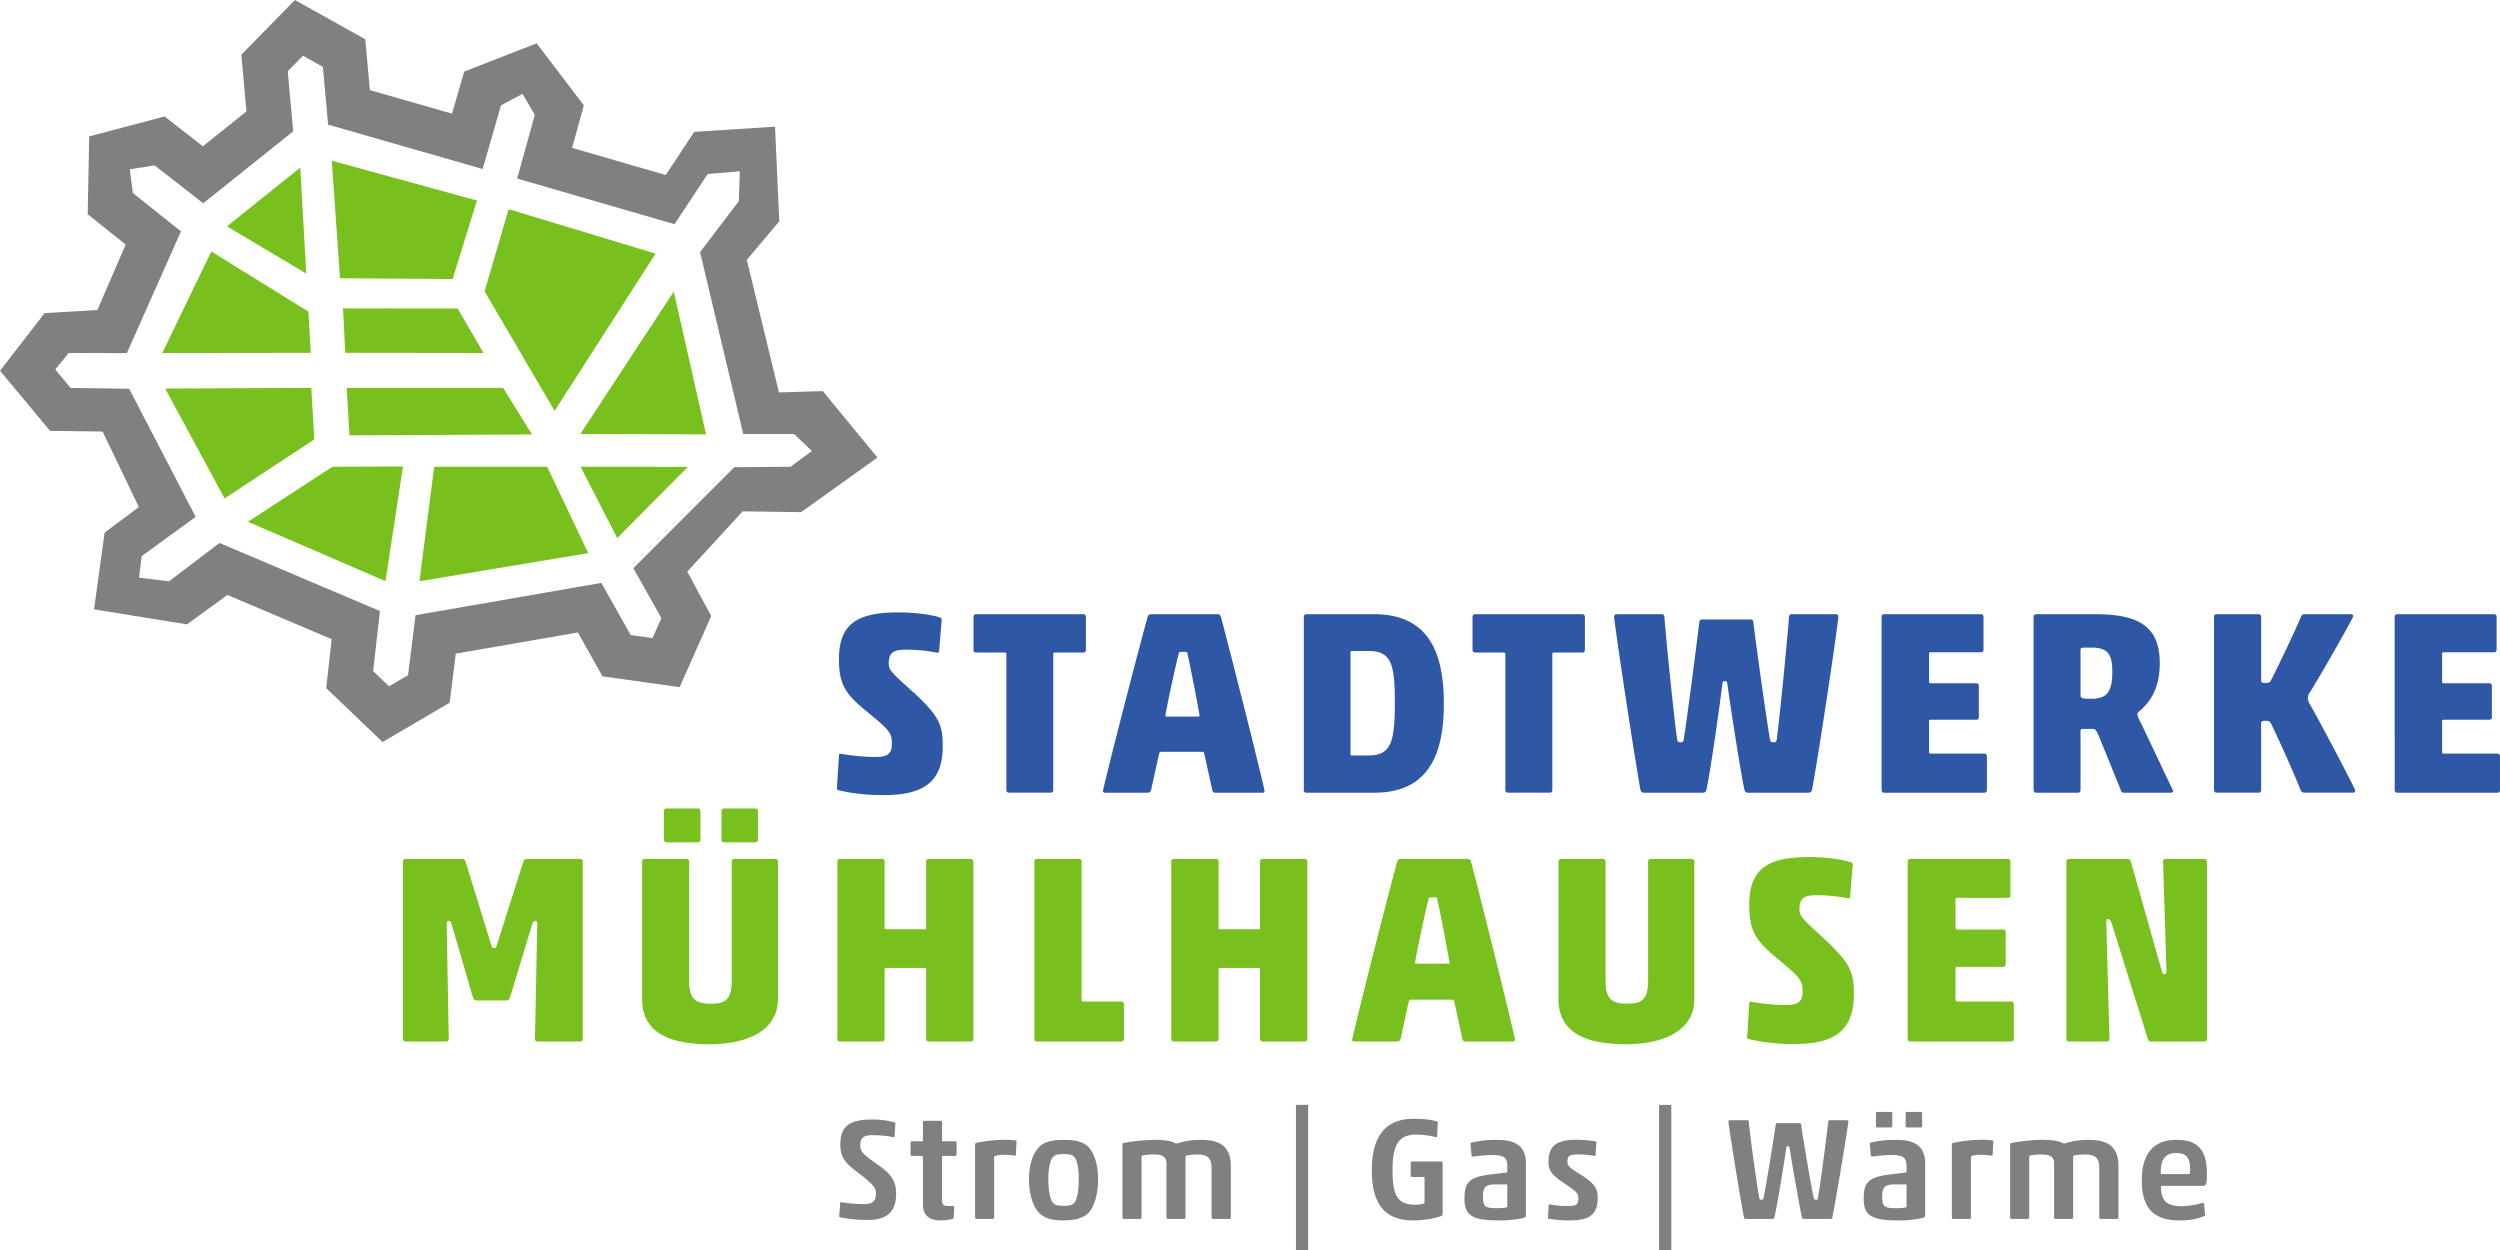 <svg xmlns="http://www.w3.org/2000/svg" width="800" height="400" viewBox="0 0 800 400"><defs><style>.a{fill:#2e58a6;}.b{fill:#78c01d;}.c{fill:gray;}</style></defs><g transform="translate(-13.186 -58.739)"><path class="a" d="M93.768,113.659c-4.084,0-5.419,1.093-5.419,4.371,0,2.183.837,2.939,7.842,9.234,8.592,7.894,9.425,10.674,9.425,17.469,0,12-7.177,15.454-18.689,15.454a61.87,61.87,0,0,1-14.587-1.513.7.7,0,0,1-.59-.588l.668-10.665c0-.255.247-.5.75-.419a64.712,64.712,0,0,0,10.846,1c4.253,0,5.336-1.249,5.336-4.285,0-3.687-1.081-4.531-8.921-11-6.764-5.547-8.012-9.074-8.012-16.207,0-12.1,7.262-14.78,19.279-14.78,5.081,0,11,.834,13.088,1.677a.664.664,0,0,1,.5.756l-.833,9.994a.485.485,0,0,1-.507.5,52.136,52.136,0,0,0-10.179-1.007" transform="translate(209.241 152.97)"/><path class="a" d="M91.827,114.631a.442.442,0,0,0-.5-.5H82.142a.791.791,0,0,1-.833-.839V102.7a.785.785,0,0,1,.833-.839h34.292a.8.8,0,0,1,.842.839v10.588a.8.8,0,0,1-.842.839h-9.1a.444.444,0,0,0-.5.5v43.5a.785.785,0,0,1-.837.839H92.659a.785.785,0,0,1-.833-.839v-43.5Z" transform="translate(243.395 153.426)"/><path class="a" d="M120.949,134.625c.164,0,.334-.073.334-.414-.59-3.446-2.835-15.2-3.923-19.988-.083-.251-.256-.337-1.349-.337-.983,0-1.244.086-1.326.337-1.252,4.785-3.749,16.544-4.33,19.988,0,.342.078.414.329.414Zm1.82,11.764c-.155-.5-.324-.5-.654-.5H109.182a.748.748,0,0,0-.833.588l-2.583,11.666c-.261.674-.59.844-1.093.844H91c-.412,0-.759-.251-.581-.844,2.414-10.409,10.834-43.083,14.255-55.434a1.07,1.07,0,0,1,1-.844h21.447c.576,0,.823.342,1,.844,3.334,12.515,12.26,47.878,13.929,55.434.087.506,0,.844-.59.844H126.454a.952.952,0,0,1-1.093-.844l-2.592-11.758Z" transform="translate(275.759 153.422)"/><path class="a" d="M125.03,113.628h-5.167a.445.445,0,0,0-.507.5v32.418c0,.424.087.515.426.515h5.332c7.344,0,8.428-4.448,8.428-17.049,0-12.187-1.081-16.384-8.511-16.384m1.921-11.764c18.1,0,22.279,13.363,22.279,28.562s-4.175,28.562-22.279,28.562H105.262a.8.8,0,0,1-.837-.848V102.708a.793.793,0,0,1,.837-.844Z" transform="translate(325.985 153.422)"/><path class="a" d="M126.738,114.631a.446.446,0,0,0-.5-.5h-9.173a.791.791,0,0,1-.833-.839V102.7a.785.785,0,0,1,.833-.839h34.292a.785.785,0,0,1,.833.839v10.588a.791.791,0,0,1-.833.839h-9.091a.44.44,0,0,0-.5.5v43.5a.792.792,0,0,1-.837.839H127.566a.785.785,0,0,1-.828-.839v-43.5Z" transform="translate(368.164 153.426)"/><path class="a" d="M188.125,158.985H168.846c-.581-.082-.828-.337-1.006-1.012-.992-4.371-3.915-22.761-5.5-34.1a.661.661,0,0,0-.75-.588.672.672,0,0,0-.759.588c-1.408,11.337-4.166,29.9-5.163,34.265-.252.761-.59.844-1.34.844H135.565c-.59-.082-.833-.337-1-1.012-2.085-11.422-8.007-50.813-8.428-55.261a.785.785,0,0,1,.833-.844H141.4a.792.792,0,0,1,.842.844c.667,8.823,3.087,32.418,4.093,39.31.087.665.324.839,1.081.839.672,0,.919-.173,1-.839,1.081-6.718,3.834-28.218,5.007-37.624a.791.791,0,0,1,.837-.844h15.6a.785.785,0,0,1,.828.844c1.166,9.406,4.17,30.736,5.336,37.624.169.665.416.839,1.1.839.731,0,.91-.173,1.07-.921.924-6.891,3.261-30.57,3.923-39.227a.8.8,0,0,1,.842-.844h14.1a.8.8,0,0,1,.837.844c-.421,4.876-6.26,43.927-8.428,55.352-.174.756-.59.925-1.335.925" transform="translate(403.556 153.422)"/><path class="a" d="M144.855,102.7a.785.785,0,0,1,.833-.839h30.949a.785.785,0,0,1,.837.839v10.5a.791.791,0,0,1-.837.844H160.544a.448.448,0,0,0-.512.5v8.9a.454.454,0,0,0,.512.51h14.6a.785.785,0,0,1,.828.839v9.994a.791.791,0,0,1-.828.844h-14.6a.45.45,0,0,0-.512.5v9.83a.448.448,0,0,0,.512.5h17.18a.793.793,0,0,1,.837.834v10.84a.8.8,0,0,1-.837.844H145.686a.785.785,0,0,1-.833-.844V102.7Z" transform="translate(470.436 153.426)"/><path class="a" d="M180.687,120.34c0-5.706-1.413-7.8-6.759-7.8h-1.582c-1.582,0-1.83.164-1.83.665v14.7c0,.925.736,1.012,3.411,1.012,5.008,0,6.759-2.106,6.759-8.577m-4,21.262c-1.171-2.862-1.426-3.027-2.423-3.027H171.5c-.654,0-.983,0-.983.588V158.14a.8.8,0,0,1-.837.848H156.328a.8.8,0,0,1-.837-.848V102.708a.8.8,0,0,1,.837-.844h19.031c13.673,0,20.514,3.864,20.514,15.624,0,6.559-1.916,11.257-6,14.958-1.006.839-1.18,1.085-1.18,1.509a12.7,12.7,0,0,0,1.18,2.776l10.164,21.41a.571.571,0,0,1-.581.848H184.516c-.576,0-.828-.091-1.075-.765L176.682,141.6Z" transform="translate(508.438 153.422)"/><path class="a" d="M198.732,126.982a3,3,0,0,0-.581,1.764,3.669,3.669,0,0,0,.492,1.677c2.927,4.964,12.767,23.686,14.688,27.8a.7.7,0,0,1-.745.756H197.063a1.246,1.246,0,0,1-1.171-.67c-2.332-5.961-7.509-17.388-9.594-21.58-.247-.51-.663-.761-1.671-.761-1.081,0-1.423.251-1.423.761v21.41a.785.785,0,0,1-.823.839H168.954a.785.785,0,0,1-.837-.839V102.708a.785.785,0,0,1,.837-.844h13.431a.785.785,0,0,1,.823.844v20.413c0,.5.256.752,1.257.752s1.587-.251,1.752-.588c2.753-5.378,8.007-16.461,9.763-20.669a1.107,1.107,0,0,1,1.081-.756h14.855a.7.7,0,0,1,.745.756c-1.582,3.281-10.586,19.064-13.929,24.365" transform="translate(553.549 153.422)"/><path class="a" d="M180.759,102.7a.794.794,0,0,1,.837-.839h30.957a.793.793,0,0,1,.833.839v10.5a.794.794,0,0,1-.833.844H196.444a.437.437,0,0,0-.492.5v8.9c0,.337.16.51.492.51H211.05a.785.785,0,0,1,.823.839v9.994a.785.785,0,0,1-.823.844H196.444a.438.438,0,0,0-.492.5v9.83a.437.437,0,0,0,.492.5h17.19a.785.785,0,0,1,.833.834v10.84a.785.785,0,0,1-.833.844H181.6a.8.8,0,0,1-.837-.844Z" transform="translate(598.717 153.426)"/><path class="b" d="M79.9,119.9a1.2,1.2,0,0,1,1.093-.852H98.06a.8.8,0,0,1,.842.852v56.72a.809.809,0,0,1-.842.861H84.437a.8.8,0,0,1-.833-.861l.745-36.611c0-1.03-.16-1.117-.659-1.117s-.764.347-1.019,1.208l-6.891,22.77c-.426,1.294-.5,1.463-1.431,1.463H65.277c-1.011,0-1.18,0-1.609-1.286l-6.726-23.123c-.252-.861-.492-1.035-.91-1.035-.507,0-.676.26-.676,1.208l.676,36.52a.808.808,0,0,1-.846.861H42.234a.813.813,0,0,1-.846-.861V119.9a.8.8,0,0,1,.846-.852H60.472c.512,0,.768.428.933.852l8.066,26.211c.343,1.121.512,1.47,1.016,1.47.668,0,.755-.438,1.088-1.47L79.9,119.9Z" transform="translate(100.762 214.552)"/><path class="b" d="M84.341,126.336a.8.8,0,0,1-.828-.866v-9.112a.795.795,0,0,1,.828-.857h10.01a.785.785,0,0,1,.837.857v9.112a.8.8,0,0,1-.837.866Zm-18.406,0a.8.8,0,0,1-.833-.866v-9.112a.794.794,0,0,1,.833-.857H75.94a.8.8,0,0,1,.846.857v9.112a.814.814,0,0,1-.846.866ZM101.58,176.5c0,10.064-9.744,14.447-21.932,14.447-13.883,0-21.53-4.385-21.53-14.447V132.508a.8.8,0,0,1,.837-.852h13.37a.8.8,0,0,1,.842.852v38.243c0,6.185,2.52,7.219,6.9,7.219s6.722-1.035,6.722-7.305V132.511a.8.8,0,0,1,.837-.852h13.115a.8.8,0,0,1,.842.852V176.5Z" transform="translate(160.544 201.941)"/><path class="b" d="M100.2,119.9a.8.8,0,0,1,.846-.852H114.5a.792.792,0,0,1,.823.852v56.72a.8.8,0,0,1-.823.861H101.042a.813.813,0,0,1-.846-.861V154.441a.442.442,0,0,0-.5-.506H87.415a.44.44,0,0,0-.5.506v22.177a.811.811,0,0,1-.837.861H72.626a.808.808,0,0,1-.846-.861V119.9a.8.8,0,0,1,.846-.852H86.079a.8.8,0,0,1,.837.852v21.147a.448.448,0,0,0,.5.515H99.7a.449.449,0,0,0,.5-.515V119.9Z" transform="translate(209.349 214.552)"/><path class="b" d="M85.568,119.9a.8.8,0,0,1,.846-.852H99.868a.8.8,0,0,1,.833.852v44.264a.451.451,0,0,0,.517.506H113.4a.806.806,0,0,1,.837.861v11.088a.806.806,0,0,1-.837.861H86.414a.808.808,0,0,1-.846-.861Z" transform="translate(258.612 214.552)"/><path class="b" d="M123.555,119.9a.8.8,0,0,1,.846-.852H137.85a.8.8,0,0,1,.842.852v56.72a.809.809,0,0,1-.842.861H124.4a.81.81,0,0,1-.846-.861V154.441a.44.44,0,0,0-.5-.506H110.779a.442.442,0,0,0-.5.506v22.177a.808.808,0,0,1-.846.861H95.986a.806.806,0,0,1-.837-.861V119.9a.8.8,0,0,1,.837-.852h13.449a.8.8,0,0,1,.846.852v21.147a.449.449,0,0,0,.5.515h12.278a.448.448,0,0,0,.5-.515V119.9Z" transform="translate(292.843 214.552)"/><path class="b" d="M138.622,152.559c.164,0,.334-.091.334-.433-.59-3.527-2.863-15.546-3.96-20.446-.078-.26-.238-.346-1.335-.346-1.006,0-1.266.086-1.345.346-1.267,4.9-3.787,16.922-4.377,20.446,0,.342.083.433.338.433Zm1.847,12.027c-.169-.515-.329-.515-.672-.515H126.76a.765.765,0,0,0-.842.6l-2.606,11.954c-.243.693-.59.861-1.093.861H108.441c-.426,0-.759-.26-.59-.861,2.442-10.655,10.929-44.081,14.368-56.72a1.074,1.074,0,0,1,1.011-.852h21.611c.59,0,.842.342,1.006.852,3.366,12.812,12.36,48.985,14.048,56.72.069.51,0,.861-.59.861h-15.14a.952.952,0,0,1-1.093-.861l-2.6-12.032Z" transform="translate(338.066 214.552)"/><path class="b" d="M165.716,163.894c0,10.064-9.744,14.447-21.949,14.447-13.862,0-21.52-4.385-21.52-14.447V119.9a.809.809,0,0,1,.85-.852h13.37a.8.8,0,0,1,.837.852v38.243c0,6.185,2.529,7.219,6.9,7.219s6.726-1.035,6.726-7.305V119.9a.8.8,0,0,1,.833-.852h13.124a.8.8,0,0,1,.837.852v43.993Z" transform="translate(389.657 214.552)"/><path class="b" d="M157.645,131.124c-4.12,0-5.465,1.107-5.465,4.462,0,2.238.837,3.013,7.907,9.462,8.656,8.072,9.507,10.911,9.507,17.861,0,12.3-7.243,15.824-18.845,15.824a62.107,62.107,0,0,1-14.716-1.545.74.74,0,0,1-.59-.615l.681-10.906c0-.26.247-.524.75-.433a62.876,62.876,0,0,0,10.929,1.035c4.284,0,5.382-1.294,5.382-4.38,0-3.792-1.1-4.653-9-11.268-6.814-5.665-8.066-9.275-8.066-16.585,0-12.369,7.3-15.122,19.412-15.122,5.126,0,11.1.861,13.2,1.723a.669.669,0,0,1,.5.765l-.837,10.222a.5.5,0,0,1-.512.524,52.2,52.2,0,0,0-10.253-1.026" transform="translate(436.827 214.079)"/><path class="b" d="M146.681,119.9a.8.8,0,0,1,.842-.852h31.191a.8.8,0,0,1,.846.852v10.746a.81.81,0,0,1-.846.861H162.493c-.338,0-.5.173-.5.515v9.112c0,.342.16.51.5.51H177.2a.809.809,0,0,1,.85.861v10.222a.807.807,0,0,1-.85.861h-14.71c-.338,0-.5.169-.5.51v10.064a.442.442,0,0,0,.5.506h17.322a.8.8,0,0,1,.833.861v11.088a.8.8,0,0,1-.833.861H147.522a.807.807,0,0,1-.842-.861Z" transform="translate(476.961 214.552)"/><path class="b" d="M184.853,177.481c-.507,0-.833-.26-1-.857l-11.524-36.785c-.421-1.294-.663-1.545-1.166-1.545s-.59.169-.59,1.631l1.011,36.7a.8.8,0,0,1-.842.857H158.632a.814.814,0,0,1-.846-.857V119.9a.808.808,0,0,1,.846-.852h18.914c.507,0,.759.51.928,1.03l9.744,34.456c.334,1.294.59,1.381,1.016,1.381s.5-.177.59-.87L188.735,119.9a.8.8,0,0,1,.842-.852h12.36a.8.8,0,0,1,.833.852v56.724a.808.808,0,0,1-.833.857Z" transform="translate(516.637 214.552)"/><path class="c" d="M82.437,142.356c-2.8,0-3.777.93-3.777,3.259,0,1.855.609,2.689,5.505,6.121,3.915,2.743,5.967,4.794,5.967,9.343,0,5.993-3.169,8.409-9.044,8.409a42.9,42.9,0,0,1-8.761-.839c-.279-.045-.412-.187-.412-.373l.32-4.175a.294.294,0,0,1,.329-.328,41.129,41.129,0,0,0,7.166.647c2.753,0,3.932-.793,3.932-3.341,0-1.719-.188-2.547-6.581-7.388-3.956-2.967-4.8-5.109-4.8-8.359,0-6.231,3.448-7.989,10.206-7.989a26.232,26.232,0,0,1,7.177.925.444.444,0,0,1,.229.424l-.274,4.038a.269.269,0,0,1-.283.278,35.362,35.362,0,0,0-6.9-.652" transform="translate(209.814 279.639)"/><path class="c" d="M86.511,169.308c-3.736,0-5.643-1.727-5.643-5.118V148.962c0-.187-.091-.278-.288-.278H77.369a.441.441,0,0,1-.466-.464v-3.764a.443.443,0,0,1,.466-.469h3.21a.251.251,0,0,0,.288-.278v-5.8a.444.444,0,0,1,.466-.474H86.51a.445.445,0,0,1,.462.474v5.8a.245.245,0,0,0,.274.278H91.17a.441.441,0,0,1,.462.469v3.76a.44.44,0,0,1-.462.464H87.247a.243.243,0,0,0-.274.278v13.8c0,1.531.512,1.946,2,1.946h1.44a.423.423,0,0,1,.471.474l-.142,3.108a.652.652,0,0,1-.462.6,18.365,18.365,0,0,1-3.773.424" transform="translate(227.653 279.959)"/><path class="c" d="M90.556,143.561a8.717,8.717,0,0,0-2.7.369.479.479,0,0,0-.329.51v19.183a.418.418,0,0,1-.517.464H81.885a.436.436,0,0,1-.466-.464V140.212c0-.278.183-.414.466-.465a44.618,44.618,0,0,1,8.757-.98,31.584,31.584,0,0,1,3.777.2c.229.055.279.141.279.373l-.233,4.275c0,.137-.091.273-.329.228a21.009,21.009,0,0,0-3.58-.273" transform="translate(243.788 284.708)"/><path class="c" d="M92.835,158.879c.6.693,1.395,1.026,3.4,1.026,2.145,0,2.935-.333,3.5-1.026.933-1.071,1.395-4.093,1.395-7.484,0-3.429-.462-5.989-1.395-7.1-.562-.7-1.354-.98-3.406-.98-2.094,0-2.89.282-3.489.98-.938,1.112-1.45,3.669-1.45,7.1,0,3.391.512,6.413,1.45,7.484m11.5,3.159c-1.719,1.764-4.189,2.511-8.108,2.511s-6.242-.753-7.921-2.511c-1.82-1.951-3.123-5.952-3.123-10.588,0-4.694,1.262-8.368,3.123-10.273,1.678-1.814,4.193-2.406,8.012-2.406,3.965,0,6.3.643,8.016,2.406,1.77,1.951,2.986,5.578,2.986,10.273,0,4.635-1.212,8.637-2.986,10.588" transform="translate(257.261 284.719)"/><path class="c" d="M111.913,163.617a.44.44,0,0,1-.471.464h-5.167a.436.436,0,0,1-.466-.464V146.246c0-2.178-1.49-2.785-3.965-2.785a18.751,18.751,0,0,0-3.539.278c-.329.091-.462.228-.462.51v19.37a.44.44,0,0,1-.471.464h-5.18a.438.438,0,0,1-.462-.464V140.212c0-.282.188-.414.462-.464a60.468,60.468,0,0,1,9.841-.98c2.515,0,5.263.228,6.759,1.158a.861.861,0,0,0,.6-.05,23.568,23.568,0,0,1,7.5-1.107c7.184,0,9.516,3.1,9.516,8.5v16.348a.445.445,0,0,1-.471.464h-5.217a.441.441,0,0,1-.476-.464V147.683c0-3.113-1.345-4.225-4.417-4.225a18.226,18.226,0,0,0-3.406.278c-.324.091-.512.228-.512.51v19.37Z" transform="translate(280.638 284.716)"/><path class="c" d="M103.872,136.312h3.913v46.452h-3.913Z" transform="translate(324.01 275.975)"/><path class="c" d="M115.808,153.83c0,8.313,1.861,10.956,7.221,10.956a10.417,10.417,0,0,0,2.707-.328.372.372,0,0,0,.32-.411v-7.853a.246.246,0,0,0-.283-.278h-3.681a.443.443,0,0,1-.462-.464v-4.043a.435.435,0,0,1,.462-.456h9.278a.438.438,0,0,1,.471.456v16.216c0,.461-.046.648-.43.793a28.813,28.813,0,0,1-8.985,1.394c-9.461,0-13.243-5.72-13.243-16.034,0-10.122,3.782-16.485,13.38-16.485a30.028,30.028,0,0,1,7.409.784c.2.1.324.141.324.428l-.229,4.409a.337.337,0,0,1-.462.223,28.455,28.455,0,0,0-6.1-.784c-5.369,0-7.692,2.652-7.692,11.476" transform="translate(342.981 279.458)"/><path class="c" d="M129.371,153.3a.246.246,0,0,0-.279-.282h-3.128c-3.356,0-4.377.6-4.377,3.956,0,3.29.842,3.66,4.522,3.66a16.983,16.983,0,0,0,2.932-.223c.283-.1.329-.2.329-.328V153.3Zm-10.723-9.194c-.274.046-.654.046-.7-.237l-.334-3.573c-.036-.282,0-.552.283-.652a33.89,33.89,0,0,1,8.16-.875c5.781,0,9.273,1.942,9.273,7.374v16.863c0,.278-.091.515-.6.706a33.433,33.433,0,0,1-8.16.834c-8.382,0-10.9-1.581-10.9-6.923,0-4.74,1.075-6.877,7.925-7.716l5.505-.7c.188-.036.279-.1.279-.282v-1.846c0-2.789-1.308-3.441-4.939-3.441a44.777,44.777,0,0,0-5.784.464" transform="translate(366.148 284.719)"/><path class="c" d="M121.508,163.667l.229-4.043c0-.141.188-.237.375-.2a29.089,29.089,0,0,0,5.309.51c3.306,0,3.818-.319,3.818-2.645,0-1.394-.786-2.092-4.472-4.6-3.773-2.506-5.081-3.81-5.081-6.923,0-5.241,2.8-7.01,8.858-7.01a38.463,38.463,0,0,1,6.236.51.283.283,0,0,1,.239.329l-.274,4.129a.255.255,0,0,1-.32.187,33.126,33.126,0,0,0-4.76-.464c-2.932,0-3.915.182-3.915,2.192,0,1.618.786,2.124,4.472,4.409,4.1,2.6,5.217,4.311,5.217,7.2,0,5.943-3.256,7.3-9.044,7.3a40.081,40.081,0,0,1-6.612-.519.352.352,0,0,1-.274-.364" transform="translate(387.02 284.716)"/><path class="c" d="M129.284,136.312H133.2v46.452h-3.913Z" transform="translate(414.803 275.975)"/><path class="c" d="M166.712,168.981h-8.483c-.329,0-.466-.187-.558-.5-.654-2.841-2.84-15.245-4.006-22.4-.05-.328-.2-.369-.466-.369s-.462.041-.517.369c-1.016,7.153-3.118,19.416-3.818,22.4-.1.414-.283.5-.654.5h-8.528a.526.526,0,0,1-.562-.5c-1.395-7.164-4.751-28.2-4.984-30.668,0-.282.146-.424.466-.424h5.643c.279,0,.371.141.412.464.517,5.437,2.565,20.117,3.366,24.438.1.414.229.556.65.556.462,0,.6-.141.7-.556.842-4.088,2.986-17.142,3.915-23.515a.438.438,0,0,1,.476-.451h7.166a.439.439,0,0,1,.471.451c.928,6.369,3.123,19.192,4.047,23.515.1.369.2.556.659.556.517,0,.654-.1.7-.61.741-4.311,2.7-18.945,3.26-24.383a.541.541,0,0,1,.6-.464h5.455a.434.434,0,0,1,.43.464c-.471,3.578-3.741,23.458-5.131,30.623a.617.617,0,0,1-.7.5" transform="translate(432.136 279.816)"/><path class="c" d="M157.493,141.78a.44.44,0,0,1-.471-.464v-4.048a.435.435,0,0,1,.471-.456h4.326a.434.434,0,0,1,.476.456v4.048a.439.439,0,0,1-.476.464Zm-.188,18.49a.249.249,0,0,0-.283-.282H153.9c-3.342,0-4.377.6-4.377,3.956,0,3.29.833,3.66,4.522,3.66a16.986,16.986,0,0,0,2.932-.223c.288-.1.329-.2.329-.328v-6.782Zm-9.325-18.49a.444.444,0,0,1-.466-.464v-4.048a.439.439,0,0,1,.466-.456h4.289a.44.44,0,0,1,.471.456v4.048a.445.445,0,0,1-.471.464Zm-1.4,9.293c-.274.046-.654.046-.7-.237l-.32-3.573c-.05-.282,0-.552.274-.652a33.848,33.848,0,0,1,8.154-.875c5.784,0,9.278,1.942,9.278,7.374v16.863c0,.278-.091.515-.609.706a33.342,33.342,0,0,1-8.16.834c-8.378,0-10.9-1.581-10.9-6.923,0-4.74,1.066-6.877,7.925-7.716l5.493-.7c.188-.036.283-.1.283-.282v-1.85c0-2.79-1.307-3.45-4.939-3.45a44.822,44.822,0,0,0-5.784.474" transform="translate(465.971 277.754)"/><path class="c" d="M158.908,143.561a8.777,8.777,0,0,0-2.7.369.484.484,0,0,0-.329.51v19.183a.415.415,0,0,1-.512.464h-5.126a.436.436,0,0,1-.467-.464V140.212c0-.278.183-.414.467-.465a44.66,44.66,0,0,1,8.757-.98,31.66,31.66,0,0,1,3.782.2c.233.055.279.141.279.373l-.233,4.275c0,.137-.1.273-.329.228a21.025,21.025,0,0,0-3.585-.273" transform="translate(488.001 284.708)"/><path class="c" d="M174.025,163.617a.436.436,0,0,1-.466.464h-5.177a.435.435,0,0,1-.462-.464V146.246c0-2.178-1.49-2.785-3.96-2.785a18.771,18.771,0,0,0-3.539.278c-.329.091-.462.228-.462.51v19.37a.443.443,0,0,1-.462.464h-5.176a.436.436,0,0,1-.467-.464V140.212c0-.282.183-.414.467-.464a60.235,60.235,0,0,1,9.831-.98c2.52,0,5.263.228,6.754,1.158a.873.873,0,0,0,.609-.05,23.608,23.608,0,0,1,7.5-1.107c7.177,0,9.507,3.1,9.507,8.5v16.348a.432.432,0,0,1-.457.464h-5.222a.445.445,0,0,1-.471-.464V147.683c0-3.113-1.345-4.225-4.424-4.225a18.124,18.124,0,0,0-3.4.278c-.329.091-.517.228-.517.51v19.37Z" transform="translate(502.571 284.716)"/><path class="c" d="M169.4,149.725h8.625c.371,0,.512-.086.512-1.344,0-3.527-.885-5.389-4.424-5.389-4.156,0-4.989,2.79-4.989,6.413,0,.187.087.323.274.323m5.643,14.817c-9.087,0-11.976-4.968-11.976-12.816,0-8.313,3.539-12.957,11.144-12.957,7.449,0,9.69,4.038,9.69,10.778,0,3.163-.142,3.947-1.262,3.947H169.489c-.233,0-.279.091-.279.282,0,4.968,2.378,6.226,6.717,6.226a24.521,24.521,0,0,0,6.571-1.071c.229,0,.416.041.5.228l.334,3.625c0,.187-.1.319-.334.414a20.34,20.34,0,0,1-7.963,1.344" transform="translate(535.492 284.716)"/><path class="b" d="M71.309,95.644,40.257,76.4l-15.719,32.5,47.527-.06-.756-13.186Z" transform="translate(40.561 62.811)"/><path class="b" d="M75.074,107.881,82.84,82.759,36.4,70.022l2.632,37.613,36.037.244Z" transform="translate(82.958 40.147)"/><path class="b" d="M71.5,85.974l-46.755.2,19.007,35.161,28.714-18.878Z" transform="translate(41.299 96.891)"/><path class="b" d="M52.514,70.5,29.069,89.312l25.373,15.124Z" transform="translate(56.748 41.854)"/><path class="b" d="M37.917,94.607l44.227.056L73.869,80.425l-36.676-.034Z" transform="translate(85.761 77.032)"/><path class="b" d="M94.021,124.9,83.686,79.212,53.8,124.77l40.225.131Z" transform="translate(145.097 72.836)"/><path class="b" d="M37.447,85.974l.908,15.187,58.4-.294-9.28-14.9Z" transform="translate(86.681 96.892)"/><path class="b" d="M47.1,99.734l22.4,38.229,32.3-50.3L54.778,73.424Z" transform="translate(121.164 52.245)"/><path class="b" d="M47.253,91.51l-4.714,36.635,54.006-9L83.407,91.51Z" transform="translate(104.876 116.586)"/><path class="b" d="M53.816,91.51l11.717,22.806L88.152,91.553Z" transform="translate(145.166 116.586)"/><path class="b" d="M57.566,91.577,30.54,109.189l44,19.008,5.6-36.706-22.578.086Z" transform="translate(62.002 116.519)"/><path class="c" d="M132.584,273.485l5.1,4.876,6.067-3.551,2.41-19.21,59.47-10.337,9.37,16.69,6.98.989,2.844-6.43-8.968-15.947,32.3-32.314,18-.151,6.818-5.022-5.629-5.428H251.035l-13.824-58.238L249.6,123.118l.334-9.571-10.28.866L229.03,130.474l-50.357-14.6,5.657-20.391-3.932-6.7-6.882,3.637-5.886,20.4-49.449-14.2L116.5,80.13l-6.366-3.553-4.876,4.973,1.756,19.215L78.221,123.79,62.655,111.666l-7.933,1.253.974,7.575,15.4,12.28L53.766,171.75l-18.6-.059-4.293,5.272,4.893,5.906,18.744.268L75.8,224.129,58.52,236.7l-.833,6.891,9.561,1.176,16.179-12.278,51.338,21.781-2.181,19.215Zm3.018,22.7L117.566,278.93l1.77-15.65L85.968,249.12l-12.96,9.416-29.729-4.8,3.389-24.57,10.952-8.172-11.6-24.164-16.8-.218L13.186,177.392l14.285-18.467,16.879-.98,9.058-20.958-12.164-9.7.492-24.9L65.847,96,78.1,105.545,92.05,94.388,90.408,76.253l17.148-17.514L130.069,71.3l1.475,16.265,26.285,7.544,3.9-13.472L184.918,72.6l15.1,19.862-3.759,13.6,29.962,8.687,9.118-13.815,25.855-1.666,1.359,30.276L252.169,141.9l10.279,42.414,14.022-.42,17.5,21.257-24.433,17.483-18.694-.268-17.732,19.283,7.668,14.207-10.106,22.775-24.7-3.474L198.1,261.119,159.041,267.9l-1.966,15.705L135.6,296.186Z" transform="translate(0 0)"/></g></svg>